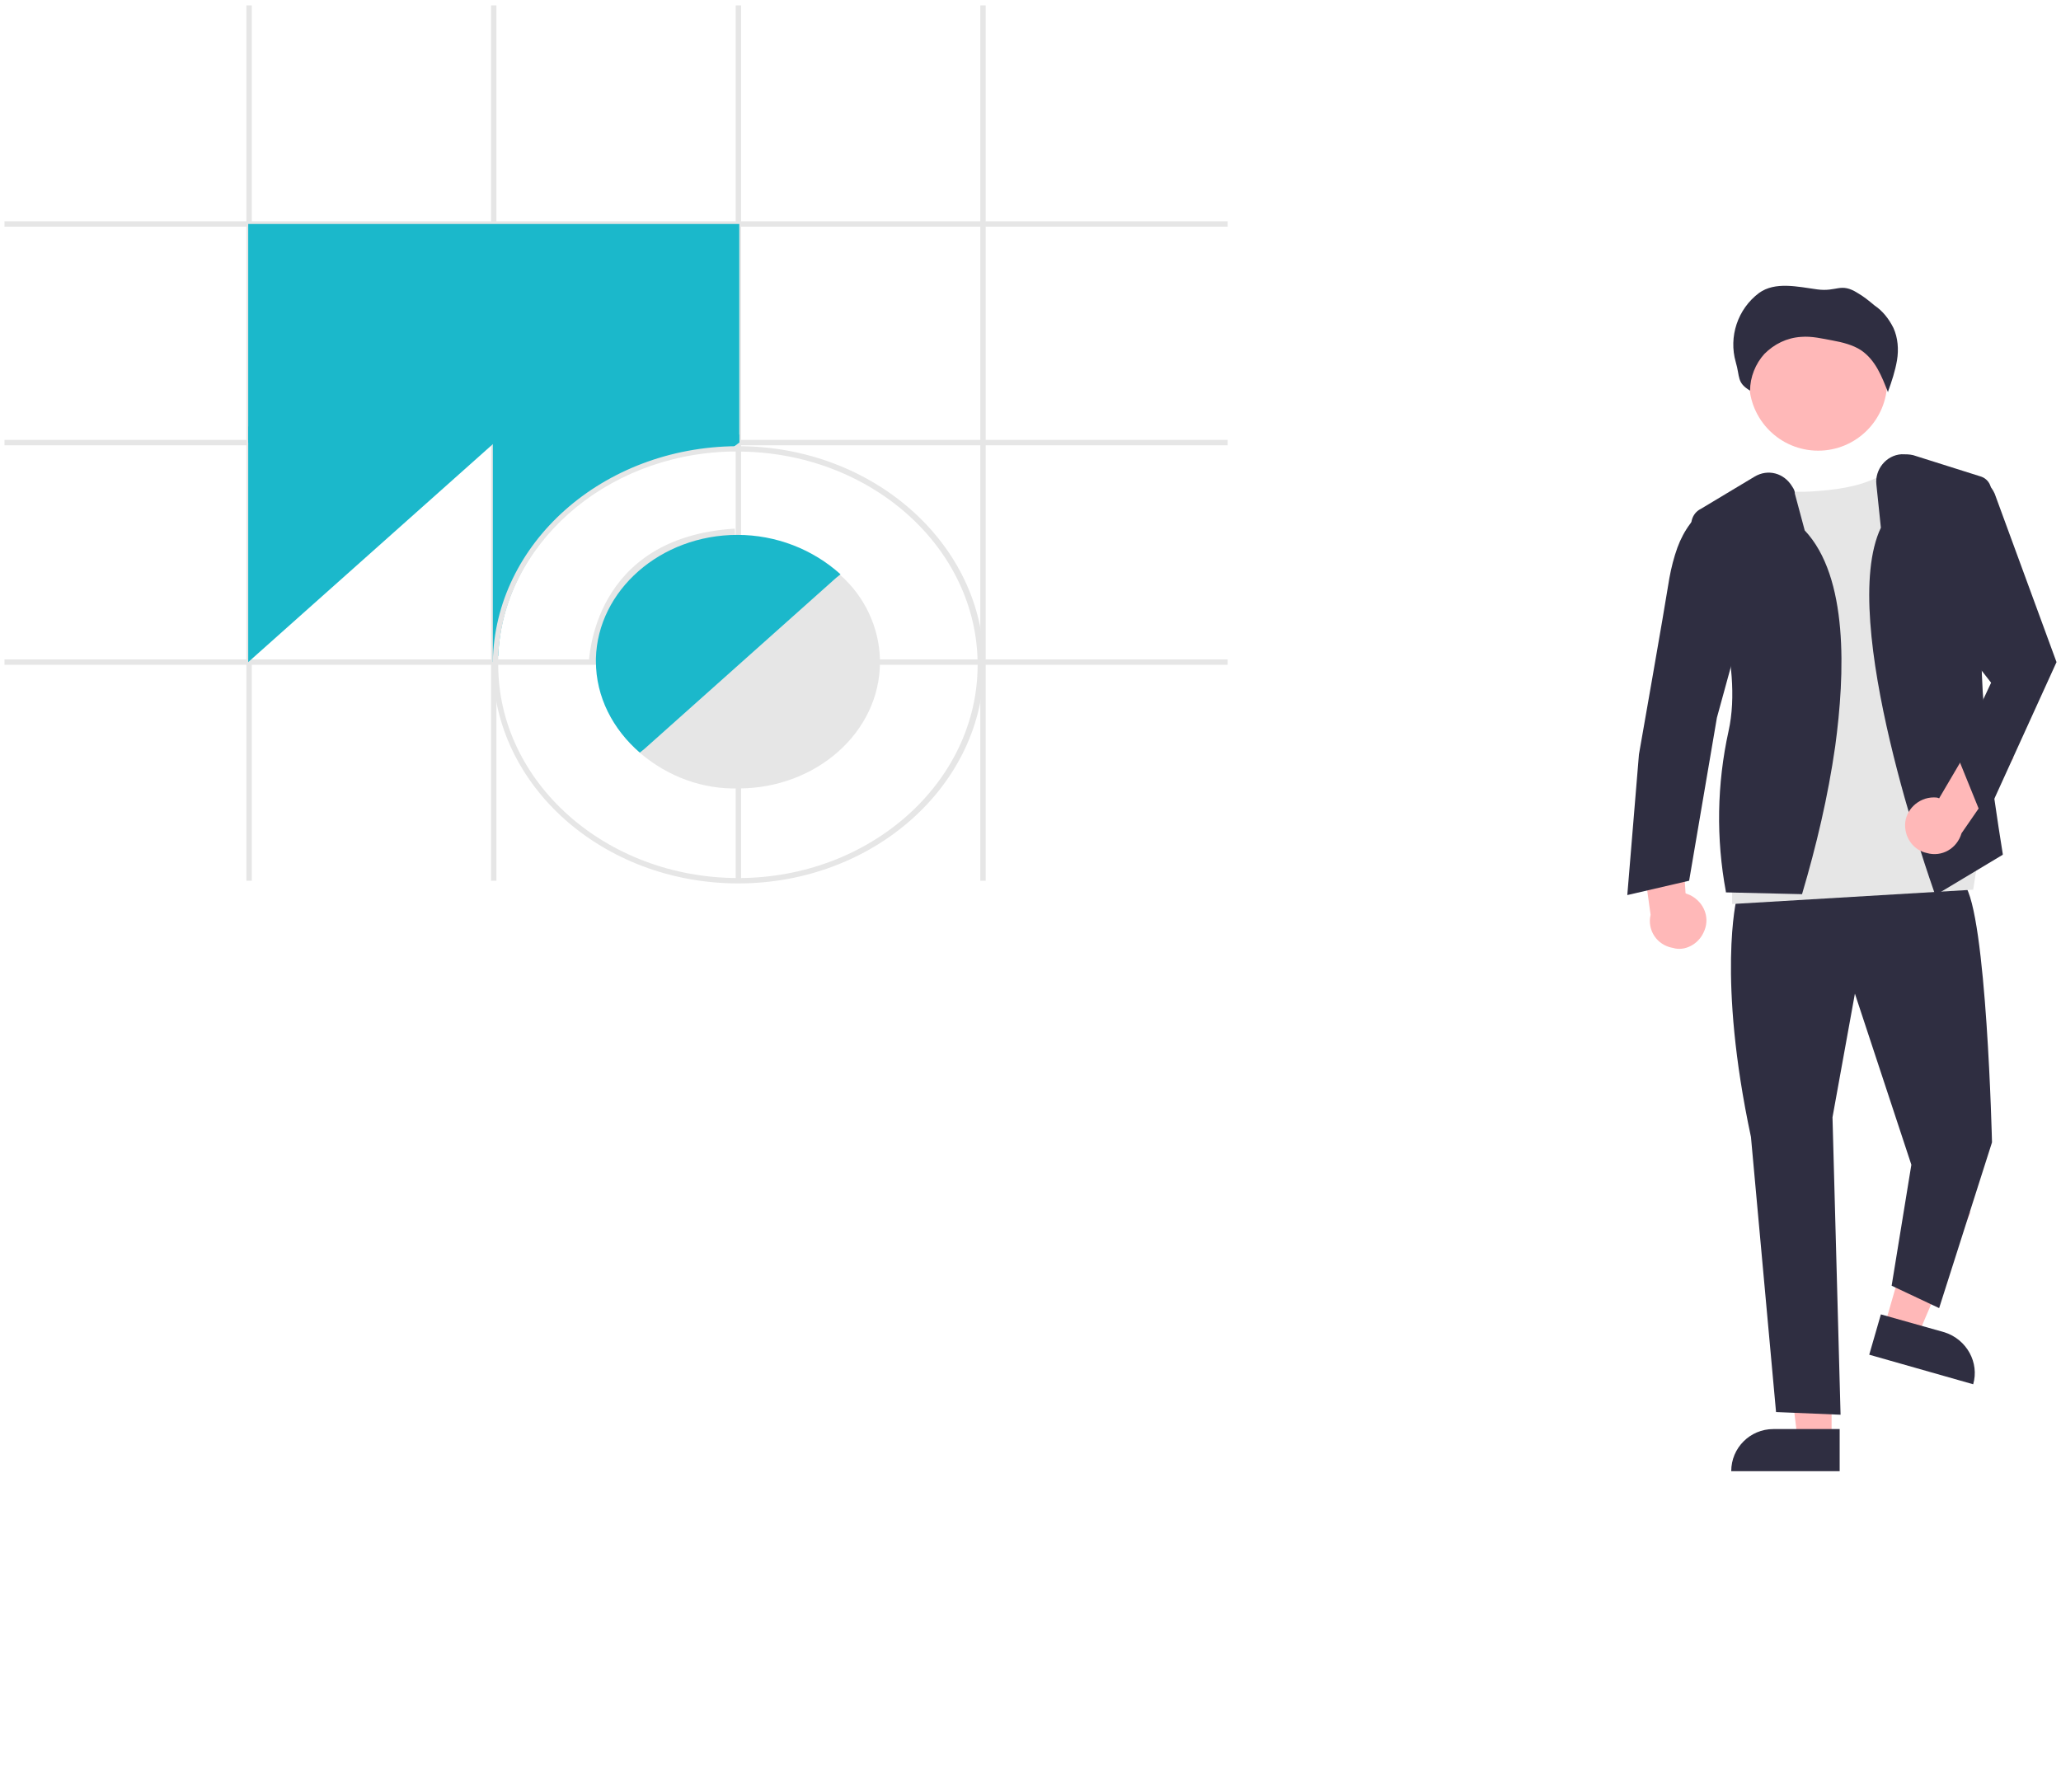 <?xml version="1.0" encoding="utf-8"?>
<!-- Generator: Adobe Illustrator 26.1.0, SVG Export Plug-In . SVG Version: 6.00 Build 0)  -->
<svg version="1.1" id="Layer_1" xmlns="http://www.w3.org/2000/svg" xmlns:xlink="http://www.w3.org/1999/xlink" x="0px" y="0px"
	 viewBox="0 0 230 200" style="enable-background:new 0 0 230 200;" xml:space="preserve">
<style type="text/css">
	.st0{fill:#FFB8B8;}
	.st1{fill:#2F2E41;}
	.st2{fill:#E6E6E6;}
	.st3{fill:#1BB8CB;}
</style>
<path class="st0" d="M190.1,104.1c0.8-1.6,0.1-3.4-1.5-4.2c-0.2-0.1-0.3-0.1-0.5-0.2l-0.7-11.2l-4.6,3.5l1.4,10.1
	c-0.4,1.7,0.7,3.4,2.5,3.7C188,106.2,189.5,105.4,190.1,104.1L190.1,104.1z"/>
<polygon class="st0" points="210.3,148 214,149.1 219.9,135.3 214.4,133.8 "/>
<path class="st1" d="M220.2,154.5l-11.6-3.3l0,0l1.3-4.5l0,0l7.1,2C219.5,149.5,220.9,152.1,220.2,154.5L220.2,154.5L220.2,154.5z"
	/>
<polygon class="st0" points="204.4,160.6 200.6,160.6 198.8,145.8 204.4,145.8 "/>
<path class="st1" d="M197.9,159.5h7.4l0,0v4.7l0,0h-12.1l0,0l0,0C193.2,161.6,195.3,159.5,197.9,159.5L197.9,159.5z"/>
<path class="st1" d="M193.8,100.3c0,0-2.2,8.8,1.6,26.6l2.8,30.7l7.2,0.3l-0.9-33.2l2.5-13.8l6.3,19.1l-2.2,13.5l5.3,2.5l5.9-18.5
	c0,0-0.6-25.7-3.1-28.8L193.8,100.3z"/>
<circle class="st0" cx="202.9" cy="42.6" r="7.7"/>
<path class="st2" d="M198.8,54.3c0,0-0.5,1,5.2,0.4s6.9-2.5,6.9-2.5l9.9,43.3l-0.6,3.8l-26.9,1.6v-5.4l4.7-28.7L198.8,54.3z"/>
<path class="st1" d="M201.1,99.8l-8.5-0.2l0-0.1c-1.1-5.9-1-12,0.3-17.9c1.7-7.6-2.2-18-4-22.1c-0.4-1-0.1-2.2,0.9-2.7l6-3.6
	c1.5-0.9,3.3-0.4,4.2,1.1c0.2,0.3,0.3,0.5,0.3,0.8l1.1,4.1c4.9,5.2,4.5,16,3.4,24.1c-0.8,5.6-2.1,11.1-3.7,16.5L201.1,99.8z"/>
<path class="st1" d="M191.5,55.9l-0.7,0.5c-1.7,1.1-2.9,2.8-3.6,4.7c-0.4,1.1-0.7,2.3-0.9,3.4c-0.6,3.8-3.4,19.7-3.4,19.7l-1.3,15.7
	l6.9-1.6l3.1-18.2l3.1-11.3L191.5,55.9z"/>
<path class="st1" d="M216,99.9l-0.1-0.2c-0.4-1.2-10.9-30.5-6-40.8l-0.5-4.8c-0.2-1.7,1.1-3.3,2.8-3.4c0.4,0,0.9,0,1.3,0.1l7.6,2.4
	c0.6,0.2,1.1,0.8,1.1,1.5c0,2.8-0.2,9.9-0.9,15.6c-0.9,7.1,2.2,24.8,2.2,25l0,0.1L216,99.9z"/>
<path class="st0" d="M212.6,92.1c0-1.7,1.5-3.1,3.2-3.1c0.2,0,0.4,0,0.6,0.1l5.7-9.7l2.6,5.2l-5.8,8.4c-0.5,1.7-2.2,2.7-3.9,2.2
	C213.6,94.9,212.6,93.6,212.6,92.1z"/>
<path class="st1" d="M220,53.1l0.4,0.1c1,0.2,1.8,1,2.2,1.9l6.9,18.8l-8.1,17.8l-3-7.4l3.8-8.1l-6.7-8.6L220,53.1z"/>
<path class="st1" d="M210.7,43.7c0.4-1.1,0.8-2.3,1-3.5c0.2-1.2,0.1-2.5-0.4-3.6c-0.5-1-1.2-1.9-2.1-2.5c-0.6-0.5-1.2-1-1.9-1.4
	c-1.9-1.2-2.3-0.1-4.5-0.4c-2.2-0.3-4.7-0.9-6.5,0.4c-2.4,1.8-3.4,4.9-2.6,7.7c0.5,1.7,0.1,2.3,1.6,3.2c0-1.5,0.6-3,1.6-4.1
	c1.1-1.1,2.5-1.8,4.1-1.9c1.2-0.1,2.4,0.2,3.5,0.4c1.1,0.2,2.3,0.5,3.2,1.1c1.6,1.1,2.3,2.9,3,4.7"/>
<rect x="0.5" y="73.6" class="st2" width="136.5" height="0.6"/>
<rect x="0.5" y="49.1" class="st2" width="136.5" height="0.6"/>
<rect x="0.5" y="24.7" class="st2" width="136.5" height="0.6"/>
<rect x="109.4" y="0.6" class="st2" width="0.6" height="97.7"/>
<rect x="82.1" y="0.6" class="st2" width="0.6" height="97.7"/>
<rect x="54.8" y="0.6" class="st2" width="0.6" height="97.7"/>
<rect x="27.5" y="0.6" class="st2" width="0.6" height="97.7"/>
<rect x="27.7" y="25" class="st3" width="54.8" height="24.4"/>
<path class="st3" d="M55.3,47.6"/>
<polygon class="st3" points="27.7,47.6 27.7,73.9 56.2,48.5 "/>
<path class="st3" d="M82.5,48.5v0.9l-0.4,0.3l-0.7,0.6c-14,0.4-25.3,10.5-25.8,22.9L55,73.9l0,0V47.6L82.5,48.5z"/>
<path class="st2" d="M82.4,49.8c-0.1,0-0.1,0-0.2,0c-14.9,0.1-27,10.8-27.2,24.1c0,0.1,0,0.2,0,0.3c0,13.5,12.3,24.4,27.4,24.4
	s27.4-11,27.4-24.4S97.5,49.8,82.4,49.8z M82.4,98c-14.8,0-26.8-10.7-26.8-23.8c0-0.3,0-0.6,0-0.9c0.5-12.4,11.8-22.5,25.8-22.9
	c0.3,0,0.6,0,0.9,0c14.8,0,26.8,10.7,26.8,23.8S97.1,98,82.4,98z"/>
<path class="st2" d="M67.3,73.9l-1.6,0C65.8,73.7,66,60,82,59l0.1,1.6C67.6,61.4,67.3,73.4,67.3,73.9z"/>
<path class="st2" d="M98.2,73.6c-0.1-3.6-1.7-7-4.4-9.4c-3.1-2.8-7.2-4.4-11.4-4.4h0c-8.6,0-15.6,6.2-15.8,13.8c0,0.1,0,0.2,0,0.3
	c0,4,1.9,7.6,4.9,10.2c3.1,2.6,6.9,4,10.9,3.9h0c8.7,0,15.8-6.3,15.8-14.1C98.2,73.8,98.2,73.7,98.2,73.6z"/>
<path class="st3" d="M93.8,64.1l-0.5,0.4L71.9,83.6l-0.5,0.4c-3-2.6-4.9-6.2-4.9-10.2c0-0.1,0-0.2,0-0.3c0.2-7.6,7.2-13.8,15.8-13.8
	h0C86.6,59.7,90.7,61.3,93.8,64.1z"/>
</svg>
